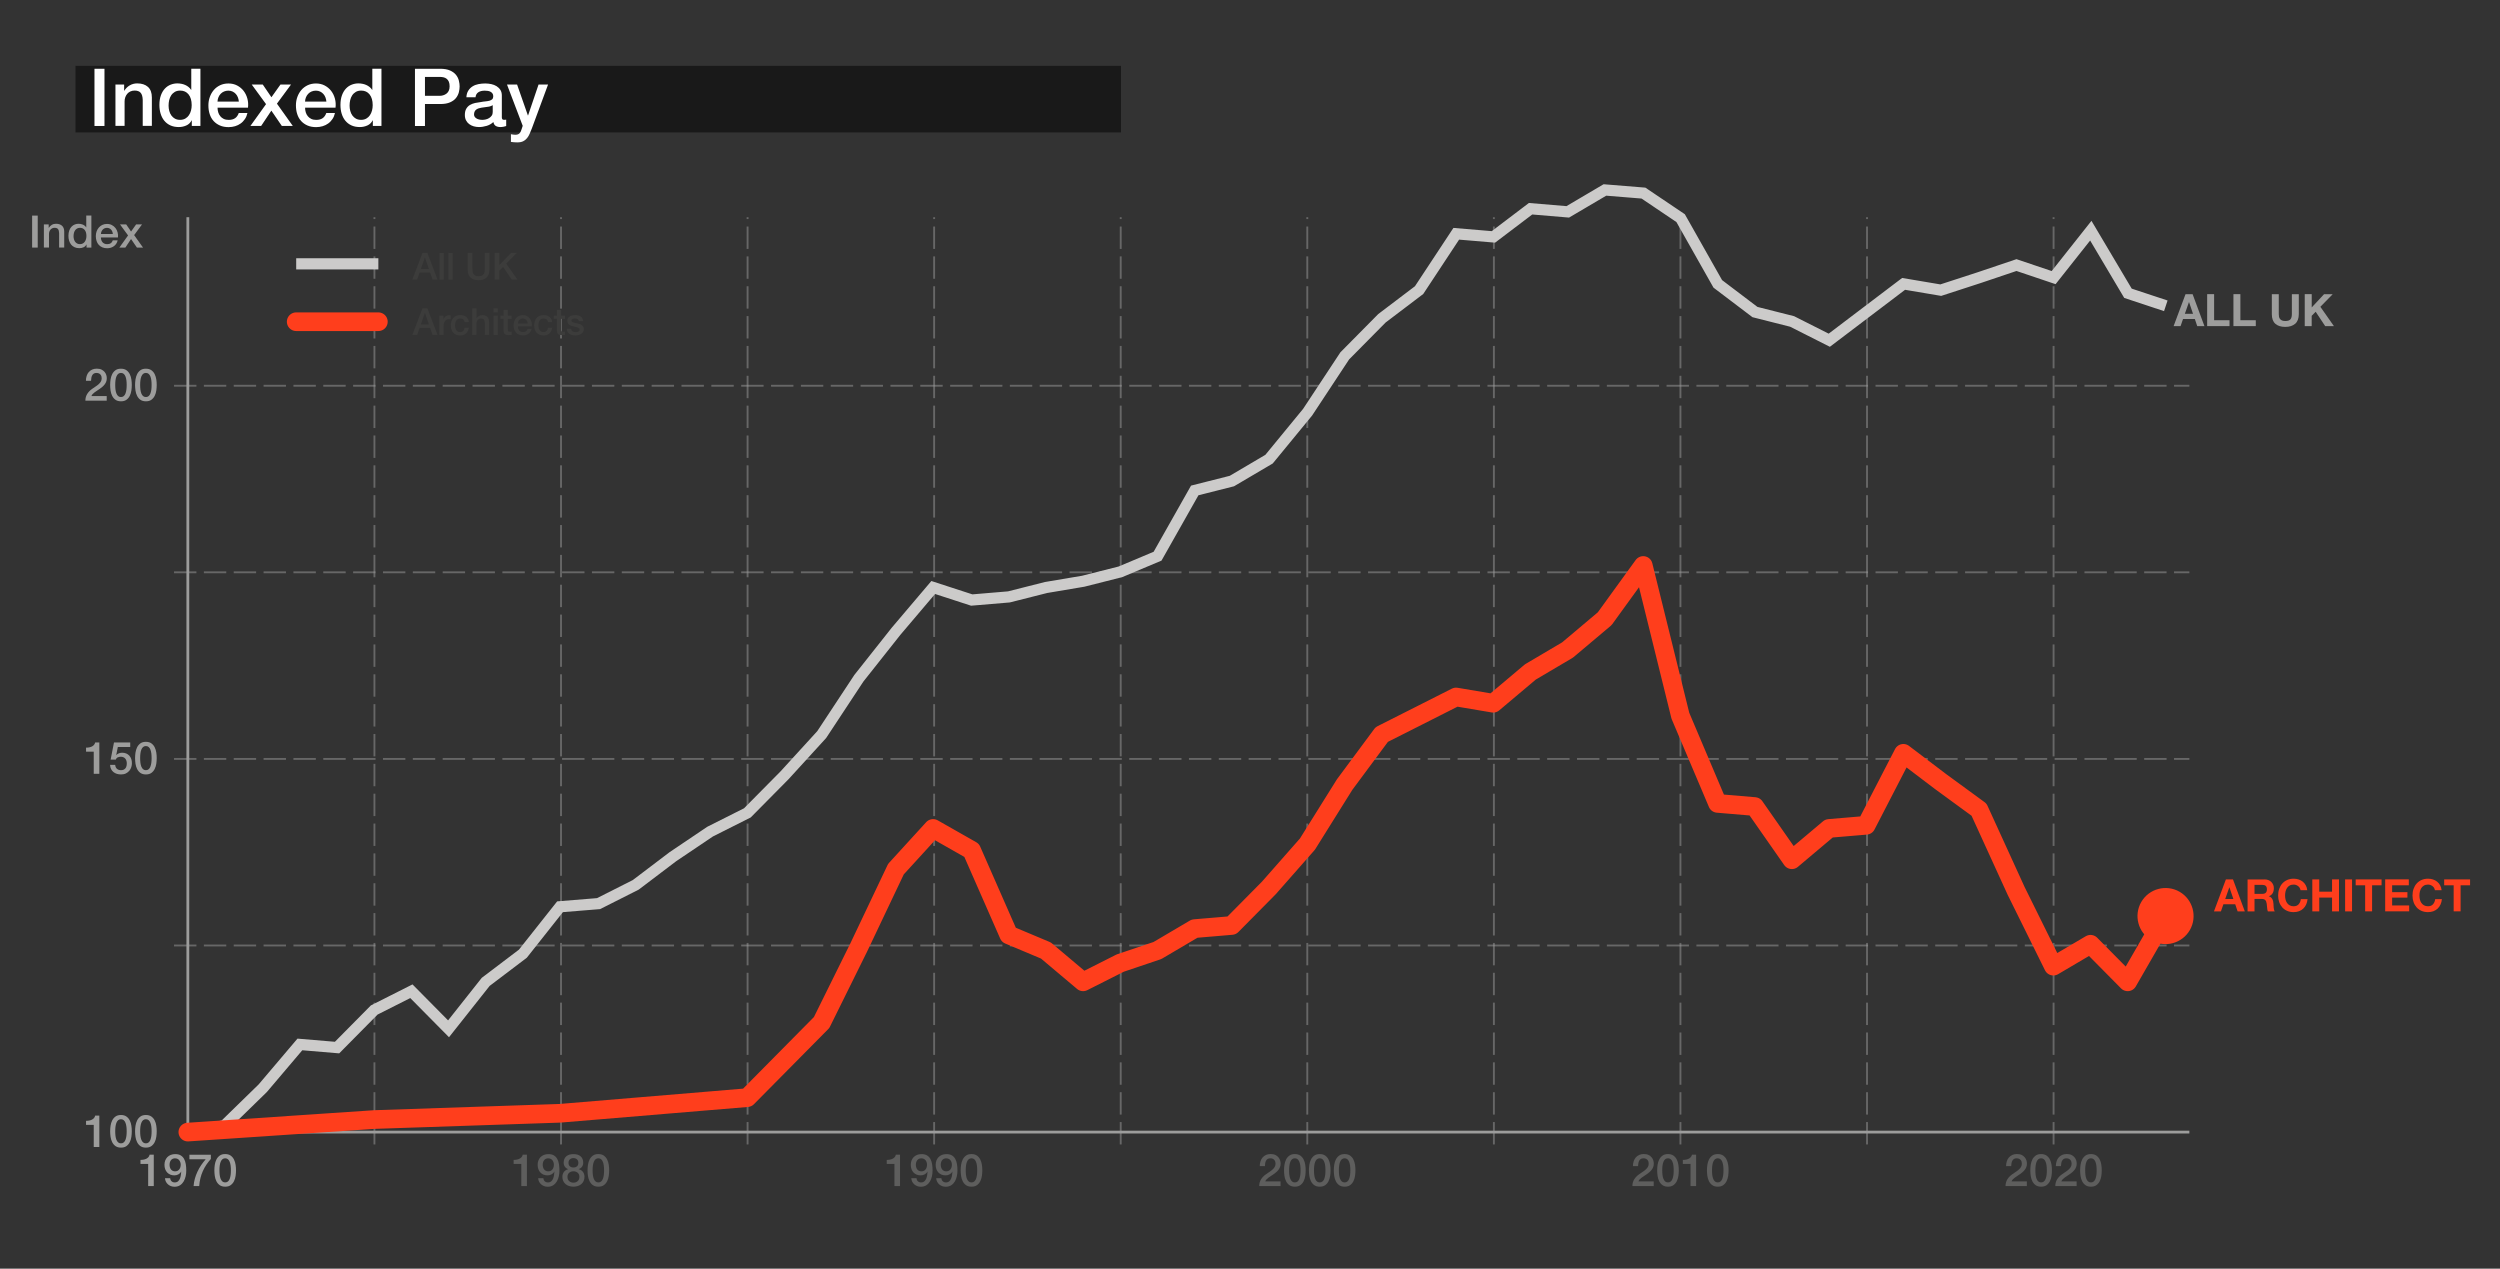 <?xml version="1.0" encoding="UTF-8"?>
<svg xmlns="http://www.w3.org/2000/svg" width="670" height="340" viewBox="0 0 670 340">
  <rect x="0" y="0" width="670" height="340" fill="#333333" stroke="none"/>
  <defs>
    <style>
      .cls-1, .cls-2, .cls-3, .cls-4, .cls-5 {
        fill: none;
      }

      .cls-6 {
        fill: #3c3c3b;
      }

      .cls-2 {
        stroke: #cccbca;
        stroke-width: 3px;
      }

      .cls-2, .cls-3, .cls-5 {
        stroke-miterlimit: 10;
      }

      .cls-7 {
        fill: #ff3e1c;
      }

      .cls-8 {
        isolation: isolate;
      }

      .cls-9 {
        mix-blend-mode: multiply;
      }

      .cls-3 {
        stroke-width: .75px;
      }

      .cls-3, .cls-5 {
        stroke: #9d9d9c;
      }

      .cls-4 {
        stroke: #ff3e1c;
        stroke-linecap: round;
        stroke-linejoin: round;
        stroke-width: 5px;
      }

      .cls-5 {
        opacity: .5;
        stroke-dasharray: 6 2;
        stroke-width: .5px;
      }

      .cls-10 {
        fill: #fff;
      }

      .cls-11 {
        opacity: .4;
      }

      .cls-12 {
        fill: #9d9d9c;
      }

      .cls-13 {
        fill: #191919;
      }
    </style>
  </defs>
  <g class="cls-8">
    <g id="graph">
      <line class="cls-5" x1="46.64" y1="203.39" x2="586.75" y2="203.39"/>
      <line class="cls-5" x1="46.64" y1="103.38" x2="586.75" y2="103.38"/>
      <polyline class="cls-3" points="50.34 58.21 50.34 303.4 268.54 303.4 586.75 303.4"/>
      <line class="cls-5" x1="250.35" y1="306.71" x2="250.35" y2="58.21"/>
      <line class="cls-5" x1="350.35" y1="306.71" x2="350.35" y2="58.21"/>
      <line class="cls-5" x1="150.35" y1="306.71" x2="150.35" y2="58.21"/>
      <line class="cls-5" x1="450.36" y1="306.71" x2="450.36" y2="58.21"/>
      <line class="cls-5" x1="550.36" y1="306.71" x2="550.36" y2="58.21"/>
      <g>
        <rect class="cls-1" x="15.65" y="297.39" width="26.78" height="11.45"/>
        <path class="cls-12" d="M23.05,300.38c.29,0,.57-.02.84-.07.27-.05.52-.13.74-.24.22-.11.41-.26.56-.43.16-.18.26-.39.31-.65h1.12v8.4h-1.5v-5.93h-2.06v-1.08Z"/>
        <path class="cls-12" d="M32.42,298.82c.6,0,1.09.14,1.47.41.38.28.68.63.89,1.06.21.43.36.9.43,1.41.08.51.11,1.01.11,1.49s-.04.98-.11,1.49-.22.98-.43,1.41c-.21.43-.51.78-.89,1.06s-.87.41-1.47.41-1.09-.14-1.47-.41-.68-.63-.89-1.06-.36-.9-.43-1.41-.11-1.01-.11-1.49.04-.98.11-1.49c.08-.51.22-.98.43-1.41s.51-.78.89-1.06c.38-.28.87-.41,1.47-.41ZM32.42,306.42c.3,0,.54-.09.74-.26.2-.17.36-.4.47-.7s.2-.63.25-1.03c.05-.39.07-.81.07-1.25s-.02-.85-.07-1.24c-.05-.39-.13-.73-.25-1.03s-.27-.53-.47-.7-.45-.26-.74-.26-.55.09-.75.26-.35.41-.47.7c-.12.3-.2.64-.25,1.03-.05.39-.07.8-.07,1.24s.02.86.07,1.25c.05.39.13.73.25,1.03.12.29.27.52.47.7.2.17.45.26.75.26Z"/>
        <path class="cls-12" d="M39.1,298.82c.6,0,1.09.14,1.47.41.38.28.68.63.89,1.06.21.43.36.9.43,1.41.08.51.11,1.01.11,1.49s-.04.98-.11,1.49-.22.98-.43,1.41c-.21.43-.51.78-.89,1.06s-.87.41-1.47.41-1.09-.14-1.47-.41-.68-.63-.89-1.06-.36-.9-.43-1.41-.11-1.01-.11-1.49.04-.98.11-1.49c.08-.51.22-.98.43-1.41s.51-.78.89-1.06c.38-.28.87-.41,1.47-.41ZM39.1,306.42c.3,0,.54-.09.74-.26.2-.17.36-.4.47-.7s.2-.63.25-1.03c.05-.39.07-.81.07-1.25s-.02-.85-.07-1.24c-.05-.39-.13-.73-.25-1.03s-.27-.53-.47-.7-.45-.26-.74-.26-.55.09-.75.26-.35.41-.47.7c-.12.3-.2.64-.25,1.03-.05.39-.07.8-.07,1.24s.02.86.07,1.25c.05.39.13.73.25,1.03.12.29.27.52.47.7.2.17.45.26.75.26Z"/>
      </g>
      <g>
        <rect class="cls-1" x="7.7" y="56.34" width="102.12" height="11.45"/>
        <path class="cls-12" d="M8.61,57.78h1.5v8.57h-1.5v-8.57Z"/>
        <path class="cls-12" d="M11.75,60.14h1.3v.91l.02.02c.21-.34.48-.61.82-.81.34-.2.71-.29,1.12-.29.68,0,1.22.18,1.61.53.39.35.59.88.59,1.58v4.26h-1.37v-3.9c-.02-.49-.12-.84-.31-1.06-.19-.22-.49-.33-.9-.33-.23,0-.44.04-.62.13s-.34.2-.47.35c-.13.15-.23.32-.3.52-.07.2-.11.41-.11.64v3.66h-1.37v-6.2Z"/>
        <path class="cls-12" d="M24.49,66.35h-1.3v-.84h-.02c-.18.36-.45.62-.8.77-.35.16-.72.23-1.12.23-.49,0-.91-.09-1.28-.26s-.67-.41-.91-.7c-.24-.3-.42-.65-.54-1.05-.12-.4-.18-.84-.18-1.3,0-.56.08-1.04.23-1.45.15-.41.35-.74.61-1.01.25-.26.54-.46.86-.58s.65-.19.99-.19c.19,0,.39.02.59.05.2.04.39.09.58.17.18.08.35.18.51.31s.29.27.39.44h.02v-3.17h1.37v8.57ZM19.71,63.31c0,.26.03.52.1.78.07.26.17.48.31.68.14.2.32.36.53.48.22.12.47.18.77.18s.57-.06.79-.19.4-.3.54-.5c.14-.21.24-.44.31-.7.07-.26.1-.53.1-.8,0-.69-.15-1.22-.46-1.61-.31-.38-.73-.58-1.25-.58-.32,0-.59.07-.81.2s-.4.3-.54.52c-.14.21-.24.45-.3.72-.06.27-.09.54-.09.82Z"/>
        <path class="cls-12" d="M27.04,63.6c0,.24.03.47.1.7.07.22.17.42.31.59.14.17.31.3.52.4.21.1.46.15.74.15.4,0,.72-.09.97-.26s.43-.43.55-.77h1.3c-.07.34-.2.64-.37.9s-.39.49-.64.67-.53.32-.83.41-.63.14-.97.14c-.49,0-.92-.08-1.3-.24s-.69-.38-.95-.67-.46-.63-.59-1.03c-.13-.4-.2-.84-.2-1.32,0-.44.07-.86.21-1.25.14-.4.34-.74.6-1.04.26-.3.57-.54.94-.71.37-.18.78-.26,1.25-.26.49,0,.93.1,1.31.31.39.2.71.47.97.81s.44.72.56,1.16c.12.44.15.89.09,1.35h-4.56ZM30.24,62.7c-.02-.22-.06-.42-.14-.62-.08-.2-.18-.37-.31-.52s-.29-.27-.48-.36c-.19-.09-.4-.14-.63-.14s-.46.04-.65.13c-.2.08-.36.2-.5.35-.14.15-.25.32-.34.52s-.13.42-.14.65h3.19Z"/>
        <path class="cls-12" d="M34.31,63.08l-2.15-2.94h1.66l1.3,1.91,1.36-1.91h1.58l-2.11,2.87,2.38,3.34h-1.64l-1.57-2.29-1.52,2.29h-1.61l2.34-3.26Z"/>
      </g>
      <line class="cls-5" x1="46.64" y1="253.39" x2="586.75" y2="253.39"/>
      <line class="cls-5" x1="46.64" y1="153.38" x2="586.75" y2="153.38"/>
      <line class="cls-5" x1="200.35" y1="306.71" x2="200.35" y2="58.21"/>
      <line class="cls-5" x1="300.35" y1="306.71" x2="300.35" y2="58.21"/>
      <line class="cls-5" x1="100.35" y1="306.71" x2="100.35" y2="58.21"/>
      <line class="cls-5" x1="400.36" y1="306.71" x2="400.36" y2="58.21"/>
      <line class="cls-5" x1="500.36" y1="306.71" x2="500.36" y2="58.21"/>
    </g>
    <g id="lines_text" data-name="lines text" class="cls-9">
      <g>
        <rect class="cls-1" x="549.52" y="235.68" width="122.61" height="14.92"/>
        <path class="cls-7" d="M598.44,235.68l3.17,8.57h-1.93l-.64-1.91h-3.17l-.66,1.91h-1.87l3.2-8.57h1.91ZM598.55,240.94l-1.07-3.14h-.02l-1.1,3.14h2.19Z"/>
        <path class="cls-7" d="M606.91,235.68c.38,0,.72.06,1.03.19.3.12.56.29.78.51s.38.47.5.75c.12.28.17.59.17.92,0,.5-.1.94-.31,1.31-.21.37-.55.65-1.03.84v.02c.23.06.42.16.57.29s.27.29.37.47c.1.18.16.38.21.59.04.22.07.43.09.65,0,.14.02.3.02.48,0,.18.02.37.04.56.02.19.05.37.09.55.04.17.11.32.2.44h-1.86c-.1-.27-.17-.6-.19-.97-.02-.38-.06-.74-.11-1.08-.06-.45-.2-.78-.4-.98-.21-.21-.54-.31-1.01-.31h-1.86v3.35h-1.86v-8.57h4.57ZM606.25,239.56c.43,0,.75-.1.96-.29.21-.19.32-.5.32-.94s-.11-.72-.32-.91c-.21-.19-.53-.28-.96-.28h-2.04v2.41h2.04Z"/>
        <path class="cls-7" d="M616.34,237.97c-.11-.18-.25-.34-.42-.47-.17-.14-.35-.24-.56-.32-.21-.08-.43-.11-.66-.11-.42,0-.78.08-1.07.25-.29.16-.53.38-.71.66-.18.28-.31.59-.4.94-.08.35-.12.72-.12,1.09s.04.71.12,1.05c.08.34.21.65.4.92.18.27.42.49.71.65.29.16.65.25,1.07.25.57,0,1.01-.18,1.33-.53.32-.35.52-.82.59-1.39h1.8c-.05.54-.17,1.02-.37,1.45-.2.43-.46.8-.78,1.1-.32.3-.7.54-1.14.7s-.91.24-1.43.24c-.65,0-1.23-.11-1.75-.34-.52-.23-.96-.54-1.31-.94s-.63-.87-.82-1.41-.28-1.12-.28-1.75.09-1.23.28-1.78.46-1.03.82-1.43.79-.73,1.31-.96,1.1-.35,1.75-.35c.47,0,.91.07,1.32.2.42.14.79.33,1.11.59s.6.58.81.97c.21.38.35.82.4,1.32h-1.8c-.03-.22-.1-.41-.21-.59Z"/>
        <path class="cls-7" d="M621.56,235.68v3.29h3.43v-3.29h1.86v8.57h-1.86v-3.7h-3.43v3.7h-1.86v-8.57h1.86Z"/>
        <path class="cls-7" d="M630.35,235.68v8.57h-1.86v-8.57h1.86Z"/>
        <path class="cls-7" d="M631.32,237.26v-1.58h6.94v1.58h-2.54v6.98h-1.86v-6.98h-2.54Z"/>
        <path class="cls-7" d="M645.56,235.68v1.58h-4.47v1.84h4.1v1.46h-4.1v2.1h4.57v1.58h-6.43v-8.57h6.33Z"/>
        <path class="cls-7" d="M652.35,237.97c-.11-.18-.25-.34-.42-.47-.17-.14-.35-.24-.56-.32-.21-.08-.43-.11-.66-.11-.42,0-.78.08-1.07.25-.29.16-.53.38-.71.66-.18.28-.31.59-.4.94-.08.35-.12.72-.12,1.09s.04.71.12,1.05c.08.34.21.65.4.92.18.27.42.49.71.65.29.16.65.25,1.07.25.57,0,1.01-.18,1.33-.53.32-.35.52-.82.59-1.39h1.8c-.05.54-.17,1.02-.37,1.45-.2.43-.46.8-.78,1.1-.32.3-.7.54-1.14.7s-.91.24-1.43.24c-.65,0-1.23-.11-1.75-.34-.52-.23-.96-.54-1.31-.94s-.63-.87-.82-1.41-.28-1.12-.28-1.75.09-1.23.28-1.78.46-1.03.82-1.43.79-.73,1.31-.96,1.1-.35,1.75-.35c.47,0,.91.07,1.32.2.42.14.79.33,1.11.59s.6.58.81.97c.21.38.35.82.4,1.32h-1.8c-.03-.22-.1-.41-.21-.59Z"/>
        <path class="cls-7" d="M655.04,237.26v-1.58h6.94v1.58h-2.54v6.98h-1.86v-6.98h-2.54Z"/>
      </g>
      <g>
        <rect class="cls-1" x="552.54" y="78.84" width="82.88" height="14.92"/>
        <path class="cls-12" d="M587.62,78.84l3.17,8.57h-1.93l-.64-1.91h-3.17l-.66,1.91h-1.87l3.2-8.57h1.91ZM587.73,84.1l-1.07-3.14h-.02l-1.1,3.14h2.2Z"/>
        <path class="cls-12" d="M593.38,78.84v6.98h4.13v1.58h-5.99v-8.57h1.86Z"/>
        <path class="cls-12" d="M600.42,78.84v6.98h4.13v1.58h-5.99v-8.57h1.86Z"/>
        <path class="cls-12" d="M615.11,86.76c-.64.56-1.53.85-2.66.85s-2.03-.28-2.66-.84c-.63-.56-.94-1.42-.94-2.59v-5.33h1.86v5.33c0,.23.02.46.06.68.04.22.12.42.25.59.13.17.3.31.53.42.22.11.53.16.91.16.66,0,1.12-.15,1.38-.45.25-.3.38-.77.38-1.41v-5.33h1.86v5.33c0,1.16-.32,2.02-.96,2.59Z"/>
        <path class="cls-12" d="M619.54,78.84v3.55l3.31-3.55h2.32l-3.31,3.38,3.63,5.18h-2.34l-2.55-3.85-1.07,1.09v2.76h-1.86v-8.57h1.86Z"/>
      </g>
    </g>
    <g id="_1970_real" data-name="1970 real">
      <g>
        <rect class="cls-1" x="15.65" y="97.37" width="26.78" height="11.45"/>
        <path class="cls-12" d="M28.62,107.38h-5.74c0-.7.18-1.3.5-1.82.33-.52.78-.97,1.34-1.36.27-.2.56-.39.85-.58.3-.19.57-.39.82-.61.25-.22.45-.45.61-.7s.24-.54.25-.87c0-.15-.02-.31-.05-.49s-.11-.33-.21-.48c-.1-.15-.25-.27-.43-.37-.18-.1-.42-.15-.72-.15-.27,0-.5.05-.68.16-.18.11-.32.26-.43.44-.11.19-.19.41-.24.67-.05.26-.08.53-.09.83h-1.37c0-.46.06-.89.19-1.29.12-.4.31-.74.56-1.03.25-.29.55-.51.91-.68.36-.16.77-.25,1.24-.25.51,0,.94.08,1.28.25s.62.38.83.64.36.53.45.83.13.59.13.86c0,.34-.05.64-.16.91-.1.27-.24.52-.42.75-.18.23-.38.44-.6.63-.22.19-.46.37-.7.54s-.48.33-.72.48c-.24.15-.46.3-.67.46-.2.15-.38.31-.53.47s-.26.34-.31.52h4.09v1.22Z"/>
        <path class="cls-12" d="M32.42,98.81c.6,0,1.09.14,1.47.41.38.28.68.63.89,1.06.21.43.36.9.43,1.41.08.51.11,1.01.11,1.49s-.04.98-.11,1.49-.22.98-.43,1.41c-.21.43-.51.78-.89,1.06s-.87.41-1.47.41-1.09-.14-1.47-.41-.68-.63-.89-1.06-.36-.9-.43-1.41-.11-1.01-.11-1.49.04-.98.11-1.49c.08-.51.22-.98.43-1.41s.51-.78.89-1.06c.38-.28.87-.41,1.47-.41ZM32.42,106.41c.3,0,.54-.09.74-.26.2-.17.36-.4.47-.7s.2-.63.25-1.03c.05-.39.07-.81.07-1.25s-.02-.85-.07-1.24c-.05-.39-.13-.73-.25-1.03s-.27-.53-.47-.7-.45-.26-.74-.26-.55.09-.75.26-.35.41-.47.7c-.12.3-.2.64-.25,1.03-.05.39-.07.8-.07,1.24s.02.86.07,1.25c.05.39.13.73.25,1.03.12.29.27.52.47.7.2.17.45.26.75.26Z"/>
        <path class="cls-12" d="M39.1,98.81c.6,0,1.09.14,1.47.41.38.28.68.63.89,1.06.21.43.36.9.43,1.41.08.51.11,1.01.11,1.49s-.04.98-.11,1.49-.22.98-.43,1.41c-.21.43-.51.78-.89,1.06s-.87.41-1.47.41-1.09-.14-1.47-.41-.68-.63-.89-1.06-.36-.9-.43-1.41-.11-1.01-.11-1.49.04-.98.11-1.49c.08-.51.22-.98.43-1.41s.51-.78.89-1.06c.38-.28.87-.41,1.47-.41ZM39.1,106.41c.3,0,.54-.09.74-.26.2-.17.36-.4.47-.7s.2-.63.25-1.03c.05-.39.07-.81.07-1.25s-.02-.85-.07-1.24c-.05-.39-.13-.73-.25-1.03s-.27-.53-.47-.7-.45-.26-.74-.26-.55.09-.75.26-.35.41-.47.7c-.12.3-.2.64-.25,1.03-.05.39-.07.8-.07,1.24s.02.86.07,1.25c.05.39.13.73.25,1.03.12.29.27.52.47.7.2.17.45.26.75.26Z"/>
      </g>
      <g>
        <rect class="cls-1" x="15.65" y="197.37" width="26.78" height="11.45"/>
        <path class="cls-12" d="M23.05,200.37c.29,0,.57-.02.84-.07.27-.05.52-.13.74-.24.22-.11.41-.26.56-.43.16-.18.26-.39.31-.65h1.12v8.4h-1.5v-5.93h-2.06v-1.08Z"/>
        <path class="cls-12" d="M30.56,198.98h4.34v1.22h-3.32l-.43,2.14.02.02c.18-.21.42-.37.7-.47.28-.11.57-.16.85-.16.42,0,.79.07,1.12.21.33.14.6.34.83.59.22.25.39.55.51.89s.17.72.17,1.12c0,.34-.05.68-.16,1.04-.11.36-.28.68-.52.97s-.54.53-.91.72c-.37.19-.81.28-1.32.28-.41,0-.79-.05-1.13-.16-.35-.11-.65-.27-.92-.49-.26-.22-.47-.48-.63-.8-.16-.32-.24-.69-.26-1.11h1.37c.04.46.2.81.47,1.05.27.24.63.37,1.08.37.29,0,.53-.05.73-.14.2-.1.36-.23.49-.4s.21-.36.26-.59c.05-.22.08-.46.08-.72,0-.23-.03-.45-.1-.67-.06-.21-.16-.4-.29-.56s-.29-.29-.5-.38c-.2-.1-.44-.14-.71-.14-.29,0-.56.05-.81.16-.25.11-.43.31-.55.61h-1.37l.9-4.6Z"/>
        <path class="cls-12" d="M39.1,198.81c.6,0,1.09.14,1.47.41.38.28.68.63.89,1.06.21.43.36.9.43,1.41.08.51.11,1.01.11,1.49s-.04.98-.11,1.49-.22.98-.43,1.41c-.21.43-.51.78-.89,1.06s-.87.41-1.47.41-1.09-.14-1.47-.41-.68-.63-.89-1.06-.36-.9-.43-1.41-.11-1.01-.11-1.49.04-.98.11-1.49c.08-.51.22-.98.43-1.41s.51-.78.89-1.06c.38-.28.87-.41,1.47-.41ZM39.1,206.41c.3,0,.54-.09.74-.26.2-.17.36-.4.47-.7s.2-.63.25-1.03c.05-.39.07-.81.07-1.25s-.02-.85-.07-1.24c-.05-.39-.13-.73-.25-1.03s-.27-.53-.47-.7-.45-.26-.74-.26-.55.09-.75.26-.35.41-.47.7c-.12.3-.2.64-.25,1.03-.05.39-.07.8-.07,1.24s.02.86.07,1.25c.05.39.13.73.25,1.03.12.29.27.52.47.7.2.17.45.26.75.26Z"/>
      </g>
      <g class="cls-11">
        <rect class="cls-1" x="133.57" y="307.85" width="33.55" height="11.45"/>
        <path class="cls-12" d="M137.64,310.85c.29,0,.57-.02.84-.07.27-.05.52-.13.74-.24.22-.11.41-.26.56-.43.16-.18.26-.39.31-.65h1.12v8.4h-1.5v-5.93h-2.06v-1.08Z"/>
        <path class="cls-12" d="M145.61,315.74c.03.34.15.62.37.83s.5.32.86.32.66-.1.88-.29c.22-.2.39-.44.51-.73s.2-.6.25-.94.08-.64.1-.92l-.02-.02c-.18.33-.44.58-.76.75-.32.17-.67.26-1.06.26s-.76-.07-1.09-.2c-.32-.14-.6-.33-.83-.57-.23-.24-.41-.54-.54-.89-.13-.35-.19-.74-.19-1.17,0-.41.06-.79.19-1.13s.32-.65.56-.91.55-.46.91-.61c.36-.14.77-.22,1.22-.22.59,0,1.08.11,1.46.34.38.23.69.54.91.94.22.4.37.86.46,1.4s.13,1.11.13,1.72c0,.5-.05,1.01-.16,1.52-.11.51-.29.98-.53,1.4-.25.42-.57.76-.98,1.03-.4.26-.9.4-1.49.4-.34,0-.65-.06-.95-.17-.3-.11-.56-.27-.79-.47-.23-.2-.41-.44-.56-.72-.14-.28-.22-.59-.24-.94h1.37ZM146.92,310.43c-.25,0-.46.05-.65.14-.18.09-.34.22-.46.38s-.21.34-.27.55c-.06.21-.09.42-.09.65s.03.45.09.67c.06.21.15.4.27.56.12.16.27.29.46.39.18.1.4.15.65.15s.48-.05.67-.14c.19-.1.35-.23.47-.39.12-.16.22-.35.28-.56s.1-.43.1-.67-.03-.44-.1-.65-.16-.39-.28-.55c-.12-.16-.28-.28-.47-.38-.19-.1-.42-.14-.67-.14Z"/>
        <path class="cls-12" d="M153.68,318.03c-.42,0-.82-.06-1.18-.18-.36-.12-.68-.29-.94-.52-.26-.23-.47-.51-.62-.83-.15-.33-.22-.7-.22-1.1,0-.53.14-.97.41-1.33.28-.36.65-.6,1.12-.72v-.02c-.38-.14-.68-.37-.88-.67s-.31-.65-.31-1.06c0-.72.23-1.28.68-1.69.45-.4,1.1-.61,1.94-.61s1.49.2,1.94.61c.45.4.68.97.68,1.69,0,.41-.1.76-.31,1.06-.2.3-.5.52-.88.67v.02c.47.12.85.36,1.12.72.28.36.41.8.41,1.33,0,.41-.07.78-.22,1.1-.15.33-.35.61-.62.83-.26.23-.58.4-.94.52-.36.12-.76.18-1.18.18ZM153.68,316.95c.46,0,.84-.14,1.14-.41.3-.27.46-.66.46-1.15,0-.46-.15-.83-.46-1.09-.3-.26-.68-.39-1.14-.39s-.84.13-1.14.39c-.3.26-.46.62-.46,1.09,0,.5.15.88.46,1.15.3.27.68.41,1.14.41ZM153.68,310.37c-.37,0-.68.11-.94.33-.26.22-.38.54-.38.95s.12.71.37.92.56.32.95.32.7-.11.95-.32.37-.52.37-.92-.13-.73-.38-.95c-.26-.22-.57-.33-.94-.33Z"/>
        <path class="cls-12" d="M160.36,309.29c.6,0,1.09.14,1.47.41.38.28.68.63.89,1.06.21.43.36.9.43,1.41.08.51.11,1.01.11,1.49s-.04.98-.11,1.49-.22.98-.43,1.41c-.21.43-.51.78-.89,1.06s-.87.41-1.47.41-1.09-.14-1.47-.41-.68-.63-.89-1.06-.36-.9-.43-1.41-.11-1.01-.11-1.49.04-.98.11-1.49c.08-.51.22-.98.43-1.41s.51-.78.89-1.06c.38-.28.87-.41,1.47-.41ZM160.36,316.89c.3,0,.54-.09.74-.26.2-.17.36-.4.47-.7s.2-.63.25-1.03c.05-.39.07-.81.07-1.25s-.02-.85-.07-1.24c-.05-.39-.13-.73-.25-1.03s-.27-.53-.47-.7-.45-.26-.74-.26-.55.09-.75.26-.35.41-.47.7c-.12.3-.2.64-.25,1.03-.05.39-.07.8-.07,1.24s.02.86.07,1.25c.05.39.13.73.25,1.03.12.29.27.52.47.7.2.17.45.26.75.26Z"/>
      </g>
      <g class="cls-11">
        <rect class="cls-1" x="233.58" y="307.85" width="33.55" height="11.45"/>
        <path class="cls-12" d="M237.64,310.85c.29,0,.57-.02.84-.07.27-.05.52-.13.74-.24.22-.11.41-.26.56-.43.16-.18.26-.39.31-.65h1.12v8.4h-1.5v-5.93h-2.06v-1.08Z"/>
        <path class="cls-12" d="M245.61,315.74c.03.34.15.62.37.83s.5.32.86.32.66-.1.88-.29c.22-.2.39-.44.51-.73s.2-.6.25-.94.08-.64.1-.92l-.02-.02c-.18.33-.44.58-.76.75-.32.17-.67.26-1.06.26s-.76-.07-1.09-.2c-.32-.14-.6-.33-.83-.57-.23-.24-.41-.54-.54-.89-.13-.35-.19-.74-.19-1.17,0-.41.06-.79.19-1.13s.32-.65.56-.91.55-.46.91-.61c.36-.14.77-.22,1.22-.22.59,0,1.08.11,1.46.34.38.23.69.54.91.94.22.4.37.86.46,1.4s.13,1.11.13,1.72c0,.5-.05,1.01-.16,1.52-.11.51-.29.98-.53,1.4-.25.42-.57.76-.98,1.03-.4.26-.9.4-1.49.4-.34,0-.65-.06-.95-.17-.3-.11-.56-.27-.79-.47-.23-.2-.41-.44-.56-.72-.14-.28-.22-.59-.24-.94h1.37ZM246.92,310.43c-.25,0-.46.05-.65.14-.18.09-.34.22-.46.38s-.21.34-.27.55c-.06.21-.09.42-.09.65s.03.45.09.67c.06.21.15.4.27.56.12.16.27.29.46.39.18.1.4.15.65.15s.48-.05.67-.14c.19-.1.35-.23.47-.39.12-.16.22-.35.28-.56s.1-.43.1-.67-.03-.44-.1-.65-.16-.39-.28-.55c-.12-.16-.28-.28-.47-.38-.19-.1-.42-.14-.67-.14Z"/>
        <path class="cls-12" d="M252.28,315.74c.03.34.15.62.37.83s.5.32.86.32.66-.1.88-.29c.22-.2.39-.44.51-.73s.2-.6.25-.94.08-.64.1-.92l-.02-.02c-.18.33-.44.58-.76.75-.32.17-.67.26-1.06.26s-.76-.07-1.09-.2c-.32-.14-.6-.33-.83-.57-.23-.24-.41-.54-.54-.89-.13-.35-.19-.74-.19-1.17,0-.41.06-.79.19-1.13s.32-.65.56-.91.55-.46.91-.61c.36-.14.77-.22,1.22-.22.59,0,1.08.11,1.46.34.38.23.69.54.91.94.22.4.37.86.46,1.4s.13,1.11.13,1.72c0,.5-.05,1.01-.16,1.52-.11.51-.29.98-.53,1.4-.25.42-.57.76-.98,1.03-.4.26-.9.4-1.49.4-.34,0-.65-.06-.95-.17-.3-.11-.56-.27-.79-.47-.23-.2-.41-.44-.56-.72-.14-.28-.22-.59-.24-.94h1.37ZM253.59,310.43c-.25,0-.46.05-.65.14-.18.09-.34.22-.46.38s-.21.34-.27.55c-.06.21-.09.42-.09.65s.03.45.09.67c.06.21.15.4.27.56.12.16.27.29.46.39.18.1.4.15.65.15s.48-.05.67-.14c.19-.1.35-.23.47-.39.12-.16.22-.35.28-.56s.1-.43.1-.67-.03-.44-.1-.65-.16-.39-.28-.55c-.12-.16-.28-.28-.47-.38-.19-.1-.42-.14-.67-.14Z"/>
        <path class="cls-12" d="M260.36,309.29c.6,0,1.09.14,1.47.41.38.28.68.63.89,1.06.21.43.36.9.43,1.41.08.51.11,1.01.11,1.49s-.04.98-.11,1.49-.22.98-.43,1.41c-.21.43-.51.78-.89,1.06s-.87.41-1.47.41-1.09-.14-1.47-.41-.68-.63-.89-1.06-.36-.9-.43-1.41-.11-1.01-.11-1.49.04-.98.11-1.49c.08-.51.22-.98.43-1.41s.51-.78.89-1.06c.38-.28.87-.41,1.47-.41ZM260.36,316.89c.3,0,.54-.09.74-.26.2-.17.36-.4.47-.7s.2-.63.25-1.03c.05-.39.07-.81.07-1.25s-.02-.85-.07-1.24c-.05-.39-.13-.73-.25-1.03s-.27-.53-.47-.7-.45-.26-.74-.26-.55.09-.75.26-.35.41-.47.7c-.12.3-.2.64-.25,1.03-.05.39-.07.8-.07,1.24s.02.86.07,1.25c.05.39.13.73.25,1.03.12.29.27.52.47.7.2.17.45.26.75.26Z"/>
      </g>
      <g>
        <rect class="cls-1" x="33.57" y="307.85" width="33.55" height="11.45"/>
        <path class="cls-12" d="M37.64,310.85c.29,0,.57-.02.84-.07.27-.05.52-.13.74-.24.22-.11.41-.26.56-.43.16-.18.26-.39.31-.65h1.12v8.4h-1.5v-5.93h-2.06v-1.08Z"/>
        <path class="cls-12" d="M45.6,315.74c.03.34.15.62.37.83s.5.32.86.32.66-.1.88-.29c.22-.2.39-.44.51-.73s.2-.6.25-.94.08-.64.1-.92l-.02-.02c-.18.33-.44.58-.76.75-.32.17-.67.26-1.06.26s-.76-.07-1.09-.2c-.32-.14-.6-.33-.83-.57-.23-.24-.41-.54-.54-.89-.13-.35-.19-.74-.19-1.17,0-.41.06-.79.19-1.13s.32-.65.56-.91.55-.46.91-.61c.36-.14.77-.22,1.22-.22.59,0,1.08.11,1.46.34.38.23.69.54.91.94.22.4.37.86.46,1.4s.13,1.11.13,1.72c0,.5-.05,1.01-.16,1.52-.11.51-.29.98-.53,1.4-.25.42-.57.76-.98,1.03-.4.26-.9.4-1.49.4-.34,0-.65-.06-.95-.17-.3-.11-.56-.27-.79-.47-.23-.2-.41-.44-.56-.72-.14-.28-.22-.59-.24-.94h1.37ZM46.91,310.43c-.25,0-.46.05-.65.14-.18.09-.34.22-.46.38s-.21.34-.27.55c-.06.21-.09.42-.09.65s.03.45.09.67c.06.21.15.4.27.56.12.16.27.29.46.39.18.1.4.15.65.15s.48-.05.67-.14c.19-.1.35-.23.47-.39.12-.16.22-.35.28-.56s.1-.43.1-.67-.03-.44-.1-.65-.16-.39-.28-.55c-.12-.16-.28-.28-.47-.38-.19-.1-.42-.14-.67-.14Z"/>
        <path class="cls-12" d="M50.76,309.46h5.75v1.14c-.44.5-.84,1.01-1.2,1.54-.36.53-.67,1.1-.94,1.69-.27.6-.49,1.23-.65,1.89s-.28,1.38-.34,2.14h-1.5c.05-.66.16-1.32.34-1.97.18-.65.41-1.28.7-1.88.28-.61.61-1.19.99-1.75.38-.56.78-1.08,1.21-1.57h-4.36v-1.22Z"/>
        <path class="cls-12" d="M60.35,309.29c.6,0,1.09.14,1.47.41.38.28.68.63.89,1.06.21.43.36.9.43,1.41.08.51.11,1.01.11,1.49s-.04.98-.11,1.49-.22.98-.43,1.41c-.21.43-.51.78-.89,1.06s-.87.41-1.47.41-1.09-.14-1.47-.41-.68-.63-.89-1.06-.36-.9-.43-1.41-.11-1.01-.11-1.49.04-.98.11-1.49c.08-.51.22-.98.43-1.41s.51-.78.89-1.06c.38-.28.87-.41,1.47-.41ZM60.35,316.89c.3,0,.54-.09.74-.26.2-.17.36-.4.47-.7s.2-.63.25-1.03c.05-.39.07-.81.07-1.25s-.02-.85-.07-1.24c-.05-.39-.13-.73-.25-1.03s-.27-.53-.47-.7-.45-.26-.74-.26-.55.09-.75.26-.35.41-.47.7c-.12.3-.2.64-.25,1.03-.05.39-.07.8-.07,1.24s.02.86.07,1.25c.05.39.13.73.25,1.03.12.29.27.52.47.7.2.17.45.26.75.26Z"/>
      </g>
      <g class="cls-11">
        <rect class="cls-1" x="333.58" y="307.85" width="33.55" height="11.45"/>
        <path class="cls-12" d="M343.21,317.86h-5.74c0-.7.18-1.3.5-1.82.33-.52.78-.97,1.34-1.36.27-.2.56-.39.85-.58.3-.19.57-.39.82-.61.25-.22.45-.45.61-.7s.24-.54.25-.87c0-.15-.02-.31-.05-.49s-.11-.33-.21-.48c-.1-.15-.25-.27-.43-.37-.18-.1-.42-.15-.72-.15-.27,0-.5.05-.68.16-.18.11-.32.26-.43.44-.11.19-.19.41-.24.67-.05.26-.08.53-.09.83h-1.37c0-.46.06-.89.19-1.29.12-.4.31-.74.56-1.03.25-.29.55-.51.91-.68.36-.16.77-.25,1.24-.25.51,0,.94.08,1.28.25s.62.38.83.64.36.53.45.83.13.59.13.86c0,.34-.05.64-.16.91-.1.27-.24.52-.42.75-.18.23-.38.44-.6.63-.22.19-.46.37-.7.54s-.48.33-.72.48c-.24.15-.46.3-.67.46-.2.15-.38.31-.53.47s-.26.34-.31.52h4.09v1.22Z"/>
        <path class="cls-12" d="M347.02,309.29c.6,0,1.09.14,1.47.41.38.28.68.63.89,1.06.21.43.36.9.43,1.41.08.51.11,1.01.11,1.49s-.04.98-.11,1.49-.22.98-.43,1.41c-.21.43-.51.78-.89,1.06s-.87.41-1.47.41-1.09-.14-1.47-.41-.68-.63-.89-1.06-.36-.9-.43-1.41-.11-1.01-.11-1.49.04-.98.11-1.49c.08-.51.22-.98.43-1.41s.51-.78.89-1.06c.38-.28.87-.41,1.47-.41ZM347.02,316.89c.3,0,.54-.09.74-.26.2-.17.36-.4.47-.7s.2-.63.25-1.03c.05-.39.07-.81.07-1.25s-.02-.85-.07-1.24c-.05-.39-.13-.73-.25-1.03s-.27-.53-.47-.7-.45-.26-.74-.26-.55.09-.75.26-.35.41-.47.7c-.12.3-.2.64-.25,1.03-.05.39-.07.8-.07,1.24s.02.86.07,1.25c.05.39.13.73.25,1.03.12.29.27.52.47.7.2.17.45.26.75.26Z"/>
        <path class="cls-12" d="M353.69,309.29c.6,0,1.09.14,1.47.41.38.28.68.63.89,1.06.21.43.36.9.43,1.41.08.51.11,1.01.11,1.49s-.04.98-.11,1.49-.22.98-.43,1.41c-.21.43-.51.78-.89,1.06s-.87.41-1.47.41-1.09-.14-1.47-.41-.68-.63-.89-1.06-.36-.9-.43-1.41-.11-1.01-.11-1.49.04-.98.11-1.49c.08-.51.22-.98.43-1.41s.51-.78.89-1.06c.38-.28.87-.41,1.47-.41ZM353.69,316.89c.3,0,.54-.09.74-.26.2-.17.36-.4.47-.7s.2-.63.25-1.03c.05-.39.07-.81.07-1.25s-.02-.85-.07-1.24c-.05-.39-.13-.73-.25-1.03s-.27-.53-.47-.7-.45-.26-.74-.26-.55.09-.75.26-.35.41-.47.7c-.12.3-.2.64-.25,1.03-.05.39-.07.8-.07,1.24s.02.86.07,1.25c.05.39.13.73.25,1.03.12.29.27.52.47.7.2.17.45.26.75.26Z"/>
        <path class="cls-12" d="M360.36,309.29c.6,0,1.09.14,1.47.41.38.28.68.63.89,1.06.21.43.36.9.43,1.41.08.51.11,1.01.11,1.49s-.04.98-.11,1.49-.22.98-.43,1.41c-.21.43-.51.78-.89,1.06s-.87.41-1.47.41-1.09-.14-1.47-.41-.68-.63-.89-1.06-.36-.9-.43-1.41-.11-1.01-.11-1.49.04-.98.11-1.49c.08-.51.22-.98.43-1.41s.51-.78.89-1.06c.38-.28.87-.41,1.47-.41ZM360.36,316.89c.3,0,.54-.09.74-.26.2-.17.36-.4.47-.7s.2-.63.25-1.03c.05-.39.07-.81.07-1.25s-.02-.85-.07-1.24c-.05-.39-.13-.73-.25-1.03s-.27-.53-.47-.7-.45-.26-.74-.26-.55.09-.75.26-.35.41-.47.7c-.12.3-.2.64-.25,1.03-.05.39-.07.8-.07,1.24s.02.86.07,1.25c.05.39.13.73.25,1.03.12.29.27.52.47.7.2.17.45.26.75.26Z"/>
      </g>
      <g class="cls-11">
        <rect class="cls-1" x="433.58" y="307.85" width="33.55" height="11.45"/>
        <path class="cls-12" d="M443.22,317.86h-5.74c0-.7.18-1.3.5-1.82.33-.52.78-.97,1.34-1.36.27-.2.56-.39.85-.58.3-.19.57-.39.82-.61.25-.22.45-.45.61-.7s.24-.54.25-.87c0-.15-.02-.31-.05-.49s-.11-.33-.21-.48c-.1-.15-.25-.27-.43-.37-.18-.1-.42-.15-.72-.15-.27,0-.5.05-.68.16-.18.11-.32.26-.43.44-.11.19-.19.41-.24.67-.05.26-.08.53-.09.83h-1.37c0-.46.06-.89.19-1.29.12-.4.31-.74.56-1.03.25-.29.55-.51.91-.68.36-.16.77-.25,1.24-.25.51,0,.94.08,1.28.25s.62.38.83.64.36.53.45.83.13.59.13.86c0,.34-.05.64-.16.91-.1.27-.24.52-.42.75-.18.23-.38.44-.6.63-.22.19-.46.37-.7.54s-.48.33-.72.48c-.24.15-.46.3-.67.46-.2.15-.38.31-.53.47s-.26.34-.31.52h4.09v1.22Z"/>
        <path class="cls-12" d="M447.02,309.29c.6,0,1.09.14,1.47.41.38.28.68.63.89,1.06.21.43.36.9.43,1.41.08.51.11,1.01.11,1.49s-.04.98-.11,1.49-.22.98-.43,1.41c-.21.43-.51.78-.89,1.06s-.87.41-1.47.41-1.09-.14-1.47-.41-.68-.63-.89-1.06-.36-.9-.43-1.41-.11-1.01-.11-1.49.04-.98.11-1.49c.08-.51.22-.98.43-1.41s.51-.78.89-1.06c.38-.28.87-.41,1.47-.41ZM447.02,316.89c.3,0,.54-.09.74-.26.2-.17.36-.4.47-.7s.2-.63.25-1.03c.05-.39.07-.81.07-1.25s-.02-.85-.07-1.24c-.05-.39-.13-.73-.25-1.03s-.27-.53-.47-.7-.45-.26-.74-.26-.55.09-.75.26-.35.41-.47.7c-.12.3-.2.64-.25,1.03-.05.39-.07.8-.07,1.24s.02.86.07,1.25c.05.39.13.73.25,1.03.12.29.27.52.47.7.2.17.45.26.75.26Z"/>
        <path class="cls-12" d="M450.99,310.85c.29,0,.57-.02.84-.07.27-.05.52-.13.74-.24.22-.11.41-.26.56-.43.16-.18.26-.39.31-.65h1.12v8.4h-1.5v-5.93h-2.06v-1.08Z"/>
        <path class="cls-12" d="M460.36,309.29c.6,0,1.09.14,1.47.41.38.28.68.63.89,1.06.21.43.36.9.43,1.41.08.51.11,1.01.11,1.49s-.04.98-.11,1.49-.22.98-.43,1.41c-.21.43-.51.78-.89,1.06s-.87.41-1.47.41-1.09-.14-1.47-.41-.68-.63-.89-1.06-.36-.9-.43-1.41-.11-1.01-.11-1.49.04-.98.11-1.49c.08-.51.22-.98.43-1.41s.51-.78.89-1.06c.38-.28.87-.41,1.47-.41ZM460.36,316.89c.3,0,.54-.09.74-.26.2-.17.36-.4.47-.7s.2-.63.25-1.03c.05-.39.07-.81.07-1.25s-.02-.85-.07-1.24c-.05-.39-.13-.73-.25-1.03s-.27-.53-.47-.7-.45-.26-.74-.26-.55.09-.75.26-.35.41-.47.7c-.12.3-.2.64-.25,1.03-.05.39-.07.8-.07,1.24s.02.86.07,1.25c.05.39.13.73.25,1.03.12.29.27.52.47.7.2.17.45.26.75.26Z"/>
      </g>
      <g class="cls-11">
        <rect class="cls-1" x="533.58" y="307.85" width="33.55" height="11.45"/>
        <path class="cls-12" d="M543.22,317.86h-5.74c0-.7.18-1.3.5-1.82.33-.52.78-.97,1.34-1.36.27-.2.56-.39.85-.58.3-.19.57-.39.82-.61.25-.22.45-.45.61-.7s.24-.54.25-.87c0-.15-.02-.31-.05-.49s-.11-.33-.21-.48c-.1-.15-.25-.27-.43-.37-.18-.1-.42-.15-.72-.15-.27,0-.5.05-.68.16-.18.11-.32.26-.43.44-.11.19-.19.41-.24.67-.05.26-.08.53-.09.83h-1.37c0-.46.06-.89.19-1.29.12-.4.31-.74.56-1.03.25-.29.55-.51.91-.68.36-.16.77-.25,1.24-.25.51,0,.94.08,1.28.25s.62.38.83.64.36.53.45.83.13.59.13.86c0,.34-.05.64-.16.91-.1.27-.24.52-.42.75-.18.23-.38.44-.6.63-.22.19-.46.37-.7.54s-.48.33-.72.48c-.24.15-.46.3-.67.46-.2.15-.38.31-.53.47s-.26.34-.31.52h4.09v1.22Z"/>
        <path class="cls-12" d="M547.02,309.29c.6,0,1.09.14,1.47.41.38.28.68.63.89,1.06.21.43.36.9.43,1.41.08.51.11,1.01.11,1.49s-.04.98-.11,1.49-.22.98-.43,1.41c-.21.43-.51.78-.89,1.06s-.87.41-1.47.41-1.09-.14-1.47-.41-.68-.63-.89-1.06-.36-.9-.43-1.41-.11-1.01-.11-1.49.04-.98.11-1.49c.08-.51.22-.98.43-1.41s.51-.78.89-1.06c.38-.28.87-.41,1.47-.41ZM547.02,316.89c.3,0,.54-.09.74-.26.2-.17.36-.4.47-.7s.2-.63.25-1.03c.05-.39.07-.81.07-1.25s-.02-.85-.07-1.24c-.05-.39-.13-.73-.25-1.03s-.27-.53-.47-.7-.45-.26-.74-.26-.55.09-.75.26-.35.41-.47.7c-.12.3-.2.64-.25,1.03-.05.39-.07.8-.07,1.24s.02.86.07,1.25c.05.39.13.73.25,1.03.12.29.27.52.47.7.2.17.45.26.75.26Z"/>
        <path class="cls-12" d="M556.56,317.86h-5.74c0-.7.18-1.3.5-1.82.33-.52.78-.97,1.34-1.36.27-.2.56-.39.85-.58.3-.19.57-.39.82-.61.25-.22.45-.45.61-.7s.24-.54.25-.87c0-.15-.02-.31-.05-.49s-.11-.33-.21-.48c-.1-.15-.25-.27-.43-.37-.18-.1-.42-.15-.72-.15-.27,0-.5.05-.68.16-.18.11-.32.26-.43.44-.11.19-.19.41-.24.67-.05.26-.08.53-.09.83h-1.37c0-.46.06-.89.19-1.29.12-.4.31-.74.56-1.03.25-.29.55-.51.91-.68.36-.16.77-.25,1.24-.25.51,0,.94.08,1.28.25s.62.38.83.64.36.53.45.83.13.59.13.86c0,.34-.05.64-.16.91-.1.27-.24.52-.42.75-.18.23-.38.44-.6.63-.22.19-.46.37-.7.54s-.48.33-.72.48c-.24.15-.46.3-.67.46-.2.15-.38.31-.53.47s-.26.34-.31.52h4.09v1.22Z"/>
        <path class="cls-12" d="M560.37,309.29c.6,0,1.09.14,1.47.41.38.28.68.63.89,1.06.21.43.36.9.43,1.41.08.51.11,1.01.11,1.49s-.04.98-.11,1.49-.22.98-.43,1.41c-.21.43-.51.78-.89,1.06s-.87.41-1.47.41-1.09-.14-1.47-.41-.68-.63-.89-1.06-.36-.9-.43-1.41-.11-1.01-.11-1.49.04-.98.11-1.49c.08-.51.22-.98.43-1.41s.51-.78.89-1.06c.38-.28.87-.41,1.47-.41ZM560.37,316.89c.3,0,.54-.09.74-.26.2-.17.36-.4.47-.7s.2-.63.25-1.03c.05-.39.07-.81.07-1.25s-.02-.85-.07-1.24c-.05-.39-.13-.73-.25-1.03s-.27-.53-.47-.7-.45-.26-.74-.26-.55.09-.75.26-.35.41-.47.7c-.12.3-.2.64-.25,1.03-.05.39-.07.8-.07,1.24s.02.86.07,1.25c.05.39.13.73.25,1.03.12.29.27.52.47.7.2.17.45.26.75.26Z"/>
      </g>
      <path class="cls-2" d="M50.34,303.4l9.74-1.68,10.33-10.07,9.96-11.74,9.96.84,9.96-10.07,9.96-5.03,9.96,10.07,9.96-12.58,9.96-7.55,9.96-12.58,10.33-.84,9.96-5.03,9.96-7.55,9.96-6.71,10-5.03,9.96-10.07,9.96-10.91,9.96-15.1,9.96-12.58,9.96-11.74,10.33,3.36,9.96-.84,9.96-2.52,9.96-1.68,9.96-2.52,9.96-4.19,9.96-17.62,9.96-2.52,9.96-5.87,10.33-12.58,9.96-15.1,9.96-10.07,9.96-7.55,9.96-15.1,9.96.84,9.96-7.55,9.96.84,9.96-5.87,10.33.84,9.96,6.71,9.96,17.62,9.96,7.55,9.96,2.52,9.96,5.03,9.96-7.55,9.96-7.55,9.96,1.68,10.33-3.36,9.96-3.36,9.96,3.36,9.96-12.58,9.96,16.78,10.14,3.36"/>
      <g>
        <polyline class="cls-4" points="50.34 303.4 100.28 300.04 150.08 298.36 200.28 294.17 220.19 274.04 230.15 253.9 240.11 232.93 250.07 222.02 260.4 227.89 270.35 250.55 280.31 254.74 290.27 263.13 300.23 258.1 310.19 254.74 320.15 248.87 330.1 248.03 340.06 237.96 350.39 226.22 360.35 210.28 370.31 196.85 380.27 191.82 390.22 186.79 400.18 188.47 410.14 180.08 420.1 174.2 430.06 165.81 440.39 151.55 450.34 191.82 460.3 215.31 470.26 216.15 480.22 230.41 490.18 222.02 500.14 221.18 510.1 201.89 520.05 209.44 530.38 216.99 540.34 238.8 550.3 258.93 560.26 253.06 570.22 263.13 580.36 245.51"/>
        <path class="cls-7" d="M586.88,249.26c2.07-3.6.83-8.2-2.76-10.27s-8.2-.83-10.27,2.76c-2.07,3.6-.83,8.2,2.76,10.27,3.6,2.07,8.2.83,10.27-2.76Z"/>
      </g>
    </g>
    <g id="overlay">
      <g>
        <rect class="cls-1" x="110.58" y="67.79" width="106.77" height="9.31"/>
        <path class="cls-6" d="M113.22,67.79h1.32l2.72,7.14h-1.33l-.66-1.89h-2.82l-.66,1.89h-1.28l2.71-7.14ZM112.79,72.09h2.16l-1.06-3.07h-.03l-1.07,3.07Z"/>
        <path class="cls-6" d="M117.8,67.79h1.13v7.14h-1.13v-7.14Z"/>
        <path class="cls-6" d="M120.18,67.79h1.13v7.14h-1.13v-7.14Z"/>
        <path class="cls-6" d="M125.37,67.79h1.24v4.16c0,.24.01.48.04.73.02.25.09.47.2.67.11.2.27.36.49.49s.53.19.93.19.71-.06.93-.19.39-.29.49-.49c.11-.2.17-.42.2-.67.02-.25.03-.49.03-.73v-4.16h1.24v4.57c0,.46-.07.86-.21,1.2-.14.34-.33.62-.59.85-.25.23-.56.4-.92.52-.36.11-.75.17-1.19.17s-.83-.06-1.19-.17c-.36-.11-.66-.29-.91-.52-.25-.23-.45-.51-.59-.85-.14-.34-.21-.74-.21-1.2v-4.57Z"/>
        <path class="cls-6" d="M132.58,67.79h1.24v3.25l3.14-3.25h1.52l-2.82,2.85,3.02,4.29h-1.54l-2.31-3.41-1.01,1.01v2.4h-1.24v-7.14Z"/>
      </g>
      <g>
        <rect class="cls-1" x="110.58" y="82.63" width="106.77" height="22.54"/>
        <path class="cls-6" d="M113.22,82.63h1.32l2.72,7.14h-1.33l-.66-1.89h-2.82l-.66,1.89h-1.28l2.71-7.14ZM112.79,86.94h2.16l-1.06-3.07h-.03l-1.07,3.07Z"/>
        <path class="cls-6" d="M117.77,84.6h1.06v1h.02c.03-.14.1-.28.19-.41.09-.13.21-.25.35-.37.13-.11.29-.2.45-.26.16-.07.33-.1.5-.1.13,0,.22,0,.27.01.05,0,.1.01.15.02v1.1c-.08-.01-.16-.03-.24-.04-.08,0-.16-.01-.24-.01-.19,0-.37.04-.54.12-.17.08-.31.19-.44.34-.12.15-.22.33-.3.55-.07.22-.11.47-.11.76v2.46h-1.13v-5.17Z"/>
        <path class="cls-6" d="M124.53,86.33c-.05-.32-.17-.56-.38-.73-.21-.16-.47-.25-.79-.25-.14,0-.3.03-.46.08-.17.05-.32.14-.46.28s-.25.33-.35.57c-.09.24-.14.56-.14.96,0,.21.02.43.07.64.05.21.13.4.24.57.11.17.25.3.42.41.17.1.38.15.62.15.33,0,.6-.1.82-.31s.35-.5.4-.87h1.13c-.11.67-.36,1.19-.76,1.54-.4.36-.93.54-1.59.54-.4,0-.76-.07-1.06-.21-.31-.14-.57-.32-.78-.56-.21-.24-.37-.52-.48-.85-.11-.33-.16-.68-.16-1.06s.05-.75.16-1.09c.11-.34.26-.64.47-.89s.47-.45.79-.59c.31-.14.68-.22,1.1-.22.3,0,.58.04.85.12.27.08.5.19.71.35s.38.35.51.58.21.51.24.83h-1.13Z"/>
        <path class="cls-6" d="M126.57,82.63h1.13v2.65h.02c.14-.23.34-.43.62-.58.27-.16.58-.24.91-.24.56,0,1,.15,1.33.44.32.29.48.73.48,1.32v3.55h-1.13v-3.25c-.01-.41-.1-.7-.26-.89s-.41-.28-.74-.28c-.19,0-.36.04-.51.11s-.28.17-.39.29-.19.27-.25.44c-.06.17-.09.34-.09.53v3.05h-1.13v-7.14Z"/>
        <path class="cls-6" d="M132.28,82.63h1.13v1.08h-1.13v-1.08ZM132.28,84.6h1.13v5.17h-1.13v-5.17Z"/>
        <path class="cls-6" d="M134.12,84.6h.85v-1.55h1.13v1.55h1.02v.85h-1.02v2.76c0,.12,0,.22.01.31,0,.09.03.16.07.22.04.06.09.1.16.13s.17.04.3.04c.08,0,.16,0,.24,0,.08,0,.16-.01.24-.04v.88c-.12.01-.25.03-.37.04-.12.01-.24.02-.37.02-.3,0-.54-.03-.72-.08-.18-.06-.32-.14-.43-.25s-.17-.25-.21-.42c-.04-.17-.06-.36-.06-.57v-3.05h-.85v-.85Z"/>
        <path class="cls-6" d="M138.8,87.48c0,.2.03.39.08.58.06.19.14.35.25.49.11.14.25.25.42.33.17.08.38.12.61.12.33,0,.59-.07.8-.21s.35-.36.45-.65h1.07c-.06.28-.16.53-.31.75-.14.22-.32.41-.52.55-.2.15-.43.26-.69.34-.25.08-.52.11-.8.11-.4,0-.76-.07-1.07-.2-.31-.13-.57-.32-.79-.56-.21-.24-.38-.53-.49-.86-.11-.33-.16-.7-.16-1.1,0-.37.06-.71.17-1.05.12-.33.28-.62.49-.87.21-.25.47-.45.78-.59.3-.15.65-.22,1.03-.22s.76.08,1.08.26c.32.17.58.39.8.67s.36.6.46.97c.1.36.12.74.07,1.12h-3.76ZM141.43,86.73c-.01-.18-.05-.35-.11-.52-.06-.17-.15-.31-.26-.44-.11-.12-.24-.22-.4-.3-.15-.08-.33-.12-.52-.12s-.38.04-.54.11c-.16.07-.3.17-.42.29-.12.12-.21.27-.28.44-.07.17-.11.35-.11.54h2.63Z"/>
        <path class="cls-6" d="M146.87,86.33c-.05-.32-.17-.56-.38-.73-.21-.16-.47-.25-.79-.25-.14,0-.3.03-.46.08-.17.05-.32.14-.46.28s-.25.33-.35.57c-.09.24-.14.56-.14.96,0,.21.02.43.07.64.05.21.13.4.24.57.11.17.25.3.42.41.17.1.38.15.62.15.33,0,.6-.1.82-.31s.35-.5.4-.87h1.13c-.11.67-.36,1.19-.76,1.54-.4.36-.93.54-1.59.54-.4,0-.76-.07-1.06-.21-.31-.14-.57-.32-.78-.56-.21-.24-.37-.52-.48-.85-.11-.33-.16-.68-.16-1.06s.05-.75.16-1.09c.11-.34.26-.64.47-.89s.47-.45.79-.59c.31-.14.68-.22,1.1-.22.3,0,.58.04.85.12.27.08.5.19.71.35s.38.35.51.58.21.51.24.83h-1.13Z"/>
        <path class="cls-6" d="M148.41,84.6h.85v-1.55h1.13v1.55h1.02v.85h-1.02v2.76c0,.12,0,.22.01.31,0,.09.03.16.07.22.04.06.09.1.16.13s.17.04.3.04c.08,0,.16,0,.24,0,.08,0,.16-.01.24-.04v.88c-.12.01-.25.03-.37.04-.12.01-.24.02-.37.02-.3,0-.54-.03-.72-.08-.18-.06-.32-.14-.43-.25s-.17-.25-.21-.42c-.04-.17-.06-.36-.06-.57v-3.05h-.85v-.85Z"/>
        <path class="cls-6" d="M153.06,88.11c.03.33.16.57.38.7.22.13.48.2.78.2.11,0,.23,0,.36-.02.13-.02.26-.05.38-.09.12-.05.22-.12.29-.21.08-.09.11-.21.1-.36,0-.15-.06-.27-.16-.36-.1-.09-.23-.17-.38-.22-.16-.06-.33-.11-.53-.15-.2-.04-.4-.08-.6-.13-.21-.05-.41-.1-.61-.17s-.37-.16-.52-.27c-.16-.11-.28-.26-.37-.44-.09-.18-.14-.39-.14-.66,0-.28.07-.51.2-.71.13-.19.31-.34.51-.46.21-.12.44-.2.69-.25s.5-.07.73-.07c.26,0,.52.03.76.08.24.06.46.15.65.28s.36.29.48.5c.13.2.21.45.24.74h-1.18c-.05-.27-.18-.46-.37-.55-.19-.09-.42-.14-.67-.14-.08,0-.17,0-.28.02-.11.01-.21.04-.31.08-.1.04-.18.09-.24.16-.07.07-.1.16-.1.27,0,.14.05.25.14.34.1.09.22.16.38.21.16.06.33.1.53.14.2.04.4.08.61.13.2.05.41.1.6.17.2.07.37.16.53.27s.28.26.38.43c.1.17.14.39.14.64,0,.31-.07.57-.21.78-.14.21-.32.39-.54.52-.22.13-.47.23-.74.29-.27.06-.54.09-.8.09-.32,0-.62-.04-.9-.11s-.51-.19-.71-.33c-.2-.15-.36-.34-.47-.56s-.18-.49-.18-.8h1.13Z"/>
      </g>
      <line class="cls-2" x1="101.4" y1="70.71" x2="79.38" y2="70.71"/>
      <line class="cls-4" x1="101.4" y1="86.22" x2="79.38" y2="86.22"/>
    </g>
    <g id="title">
      <rect class="cls-13" x="20.23" y="17.64" width="280.2" height="17.85"/>
      <g>
        <rect class="cls-1" x="-3.14" y="18.43" width="328.27" height="17.06"/>
        <path class="cls-10" d="M25.32,18.43h2.68v15.33h-2.68v-15.33Z"/>
        <path class="cls-10" d="M30.95,22.66h2.32v1.63l.04.04c.37-.62.86-1.1,1.46-1.45.6-.35,1.27-.53,2-.53,1.22,0,2.17.31,2.88.94.7.63,1.05,1.57,1.05,2.83v7.62h-2.45v-6.98c-.03-.87-.21-1.51-.56-1.9-.34-.39-.88-.59-1.61-.59-.42,0-.79.08-1.12.23-.33.15-.61.36-.84.62s-.41.58-.54.93c-.13.36-.19.74-.19,1.14v6.55h-2.45v-11.1Z"/>
        <path class="cls-10" d="M53.72,33.75h-2.32v-1.5h-.04c-.33.64-.81,1.11-1.44,1.38-.63.28-1.29.42-2,.42-.87,0-1.63-.15-2.29-.46s-1.19-.73-1.62-1.26c-.43-.53-.75-1.16-.97-1.88s-.32-1.5-.32-2.33c0-1,.14-1.87.41-2.6.27-.73.63-1.33,1.08-1.8s.97-.82,1.55-1.04c.58-.22,1.17-.33,1.77-.33.34,0,.69.03,1.05.1.36.06.7.17,1.03.31.33.14.63.33.91.55s.51.48.7.78h.04v-5.67h2.45v15.33ZM45.18,28.32c0,.47.06.94.18,1.4.12.46.31.87.56,1.22.25.36.57.64.96.86.39.21.84.32,1.37.32s1.01-.11,1.41-.34c.39-.23.72-.53.97-.9.25-.37.44-.79.56-1.26.12-.46.18-.94.18-1.43,0-1.23-.28-2.19-.83-2.88-.55-.69-1.3-1.03-2.24-1.03-.57,0-1.06.12-1.45.35-.39.24-.72.54-.97.92-.25.38-.43.81-.54,1.29s-.16.97-.16,1.47Z"/>
        <path class="cls-10" d="M58.3,28.84c0,.43.06.84.18,1.25.12.4.3.75.55,1.05.24.3.55.54.92.72.37.18.82.27,1.33.27.71,0,1.29-.15,1.73-.46s.76-.77.98-1.38h2.32c-.13.6-.35,1.14-.67,1.61s-.69.87-1.14,1.19c-.44.32-.94.57-1.49.73s-1.13.25-1.73.25c-.87,0-1.65-.14-2.32-.43-.67-.29-1.24-.69-1.71-1.2s-.82-1.13-1.05-1.85c-.24-.72-.35-1.5-.35-2.36,0-.79.12-1.53.38-2.24.25-.71.61-1.33,1.07-1.87s1.03-.96,1.69-1.28c.66-.31,1.4-.47,2.23-.47.87,0,1.66.18,2.35.55.69.37,1.27.85,1.73,1.45s.79,1.29,1,2.07c.21.78.26,1.59.16,2.42h-8.16ZM64.01,27.23c-.03-.39-.11-.76-.25-1.12-.14-.36-.32-.67-.56-.93s-.52-.48-.86-.64c-.34-.16-.71-.25-1.13-.25s-.82.08-1.17.23c-.35.15-.65.36-.9.62-.25.26-.45.58-.6.93-.15.36-.23.74-.25,1.16h5.71Z"/>
        <path class="cls-10" d="M71.3,27.91l-3.84-5.26h2.96l2.32,3.41,2.43-3.41h2.83l-3.78,5.13,4.25,5.97h-2.94l-2.81-4.1-2.73,4.1h-2.88l4.19-5.84Z"/>
        <path class="cls-10" d="M81.76,28.84c0,.43.06.84.18,1.25.12.4.3.75.55,1.05.24.3.55.54.92.72.37.18.82.27,1.33.27.71,0,1.29-.15,1.73-.46s.76-.77.98-1.38h2.32c-.13.6-.35,1.14-.67,1.61s-.69.87-1.14,1.19c-.44.32-.94.57-1.49.73s-1.13.25-1.73.25c-.87,0-1.65-.14-2.32-.43-.67-.29-1.24-.69-1.71-1.2s-.82-1.13-1.05-1.85c-.24-.72-.35-1.5-.35-2.36,0-.79.12-1.53.38-2.24.25-.71.61-1.33,1.07-1.87s1.03-.96,1.69-1.28c.66-.31,1.4-.47,2.23-.47.87,0,1.66.18,2.35.55.69.37,1.27.85,1.73,1.45s.79,1.29,1,2.07c.21.78.26,1.59.16,2.42h-8.16ZM87.47,27.23c-.03-.39-.11-.76-.25-1.12-.14-.36-.32-.67-.56-.93s-.52-.48-.86-.64c-.34-.16-.71-.25-1.13-.25s-.82.08-1.17.23c-.35.15-.65.36-.9.62-.25.26-.45.58-.6.93-.15.36-.23.74-.25,1.16h5.71Z"/>
        <path class="cls-10" d="M102.24,33.75h-2.32v-1.5h-.04c-.33.64-.81,1.11-1.44,1.38-.63.28-1.29.42-2,.42-.87,0-1.63-.15-2.29-.46s-1.19-.73-1.62-1.26c-.43-.53-.75-1.16-.97-1.88s-.32-1.5-.32-2.33c0-1,.14-1.87.41-2.6.27-.73.63-1.33,1.08-1.8s.97-.82,1.55-1.04c.58-.22,1.17-.33,1.77-.33.34,0,.69.03,1.05.1.36.06.7.17,1.03.31.33.14.63.33.91.55s.51.48.7.78h.04v-5.67h2.45v15.33ZM93.69,28.32c0,.47.06.94.18,1.4.12.46.31.87.56,1.22.25.36.57.64.96.86.39.21.84.32,1.37.32s1.01-.11,1.41-.34c.39-.23.72-.53.97-.9.25-.37.44-.79.56-1.26.12-.46.18-.94.18-1.43,0-1.23-.28-2.19-.83-2.88-.55-.69-1.3-1.03-2.24-1.03-.57,0-1.06.12-1.45.35-.39.24-.72.54-.97.92-.25.38-.43.81-.54,1.29s-.16.97-.16,1.47Z"/>
        <path class="cls-10" d="M111.21,18.43h6.76c1.09,0,1.97.16,2.66.47.69.31,1.22.71,1.59,1.18s.63.99.76,1.55c.14.56.2,1.07.2,1.55s-.07.98-.2,1.53c-.14.55-.39,1.06-.76,1.54s-.9.86-1.59,1.17c-.69.31-1.58.46-2.66.46h-4.08v5.88h-2.68v-15.33ZM113.89,25.68h3.93c.3,0,.61-.04.92-.13s.6-.23.87-.42c.26-.19.48-.45.64-.77.16-.32.25-.73.25-1.21s-.07-.92-.21-1.25c-.14-.33-.34-.59-.58-.78-.24-.19-.52-.33-.84-.4-.31-.07-.65-.11-1.01-.11h-3.97v5.07Z"/>
        <path class="cls-10" d="M134.48,31.28c0,.3.04.52.12.64.08.13.23.19.46.19h.26c.1,0,.21-.01.34-.04v1.7c-.09.03-.2.06-.33.1-.14.04-.28.07-.42.1-.14.03-.29.05-.43.06-.14.01-.26.02-.37.02-.5,0-.92-.1-1.25-.3s-.54-.55-.64-1.05c-.49.47-1.08.82-1.79,1.03-.71.21-1.39.32-2.05.32-.5,0-.98-.07-1.44-.2s-.86-.34-1.21-.6c-.35-.26-.63-.6-.84-1.01-.21-.41-.31-.88-.31-1.43,0-.69.13-1.25.38-1.67s.58-.77.99-1.01c.41-.24.87-.42,1.37-.53.51-.11,1.02-.19,1.54-.25.44-.09.87-.15,1.27-.18.4-.04.75-.1,1.06-.18.31-.09.55-.22.73-.4.18-.18.27-.45.27-.8,0-.31-.08-.57-.23-.77-.15-.2-.34-.35-.56-.46-.22-.11-.47-.18-.74-.21s-.53-.05-.77-.05c-.69,0-1.25.14-1.7.43-.44.29-.69.73-.75,1.33h-2.45c.04-.72.21-1.31.52-1.78.3-.47.68-.85,1.15-1.14.46-.29.99-.49,1.58-.6.59-.11,1.19-.17,1.8-.17.54,0,1.08.06,1.61.17.53.11,1.01.3,1.43.56.42.26.76.59,1.02,1,.26.41.39.91.39,1.49v5.71ZM132.03,28.19c-.37.24-.83.39-1.37.44s-1.09.13-1.63.23c-.26.04-.51.1-.75.18s-.46.19-.64.32c-.19.14-.33.31-.44.54-.11.22-.16.49-.16.8,0,.27.08.5.24.69s.35.33.57.44c.22.11.46.18.73.23s.5.06.72.06c.27,0,.57-.04.88-.11.31-.07.61-.19.89-.36.28-.17.51-.39.7-.65.19-.26.28-.59.28-.98v-1.82Z"/>
        <path class="cls-10" d="M135.9,22.66h2.68l2.9,8.29h.04l2.81-8.29h2.55l-4.32,11.7c-.2.5-.4.98-.59,1.44-.19.46-.43.86-.71,1.21-.28.35-.63.63-1.04.84s-.94.31-1.59.31c-.57,0-1.14-.04-1.7-.13v-2.06c.2.03.39.06.58.1.19.04.38.05.58.05.29,0,.52-.04.71-.11.19-.07.34-.18.46-.31.12-.14.23-.3.31-.48.09-.19.16-.4.24-.64l.28-.86-4.21-11.06Z"/>
      </g>
    </g>
  </g>
</svg>